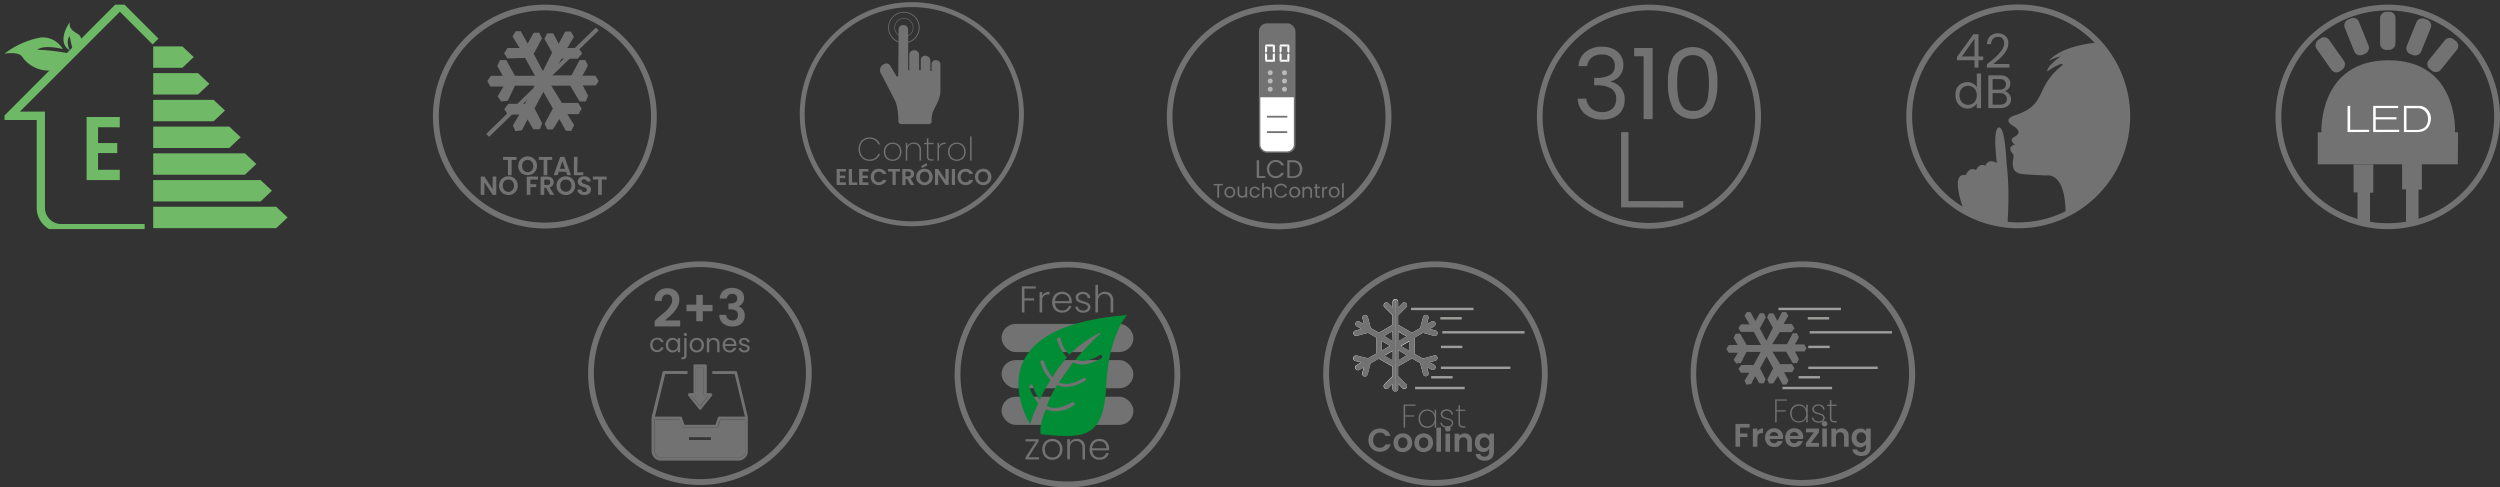 <svg xmlns="http://www.w3.org/2000/svg" xmlns:xlink="http://www.w3.org/1999/xlink" viewBox="0 0 381.98 74.47"><rect x="0" y="0" width="381.98" height="74.47" fill="#333333" stroke="none"/><defs><style>.cls-1{fill:none;}.cls-2{fill:#717271;}.cls-3{clip-path:url(#clip-path);}.cls-4{fill:#fff;}.cls-5{fill:#9d9d9c;}.cls-6{clip-path:url(#clip-path-2);}.cls-7{fill:#70b966;}.cls-8{fill:#6eb966;}.cls-9{opacity:0.51;}.cls-10{fill:#008d36;}</style><clipPath id="clip-path" transform="translate(0.69 0.33)"><rect class="cls-1" x="206.07" y="45.43" width="12.89" height="14.07"/></clipPath><clipPath id="clip-path-2" transform="translate(0.69 0.33)"><rect class="cls-1" y="0.38" width="43.25" height="34.29"/></clipPath></defs><g id="Capa_2" data-name="Capa 2"><g id="Capa_1-2" data-name="Capa 1"><path class="cls-2" d="M106.25,39.61a17.08,17.08,0,1,0,17.08,17.08A17.08,17.08,0,0,0,106.25,39.61Zm0,33.27a16.2,16.2,0,1,1,16.2-16.19A16.19,16.19,0,0,1,106.25,72.88Z" transform="translate(0.69 0.33)"/><path class="cls-2" d="M104.36,56.38v.43h-3.23c-.13,0-.18,0-.21.17q-.77,3.14-1.52,6.28s0,0,0,.06h3.79c.26,0,.28,0,.36.27l.3.87c0,.09.05.12.15.12h4.51c.09,0,.12,0,.15-.1.09-.3.2-.6.3-.89s.1-.27.36-.27h3.81c-.07-.28-.14-.56-.2-.83-.45-1.83-.89-3.65-1.33-5.48,0-.15-.09-.2-.25-.2h-3.2v-.43h3.45c.25,0,.3,0,.36.29.54,2.23,1.08,4.45,1.61,6.68a.78.78,0,0,1,0,.21c0,1.71,0,3.42,0,5.13a1.45,1.45,0,0,1-1.35,1.36h-11.8A1.44,1.44,0,0,1,99,69.2a1.86,1.86,0,0,1-.14-.66c0-1.65,0-3.29,0-4.94a3.85,3.85,0,0,1,.19-.93c.48-2,1-4,1.45-6,.06-.27.1-.31.38-.31h3.43Zm8.82,7.39h-3.74a.16.16,0,0,0-.12.11c-.12.31-.22.63-.32.94a.26.26,0,0,1-.27.2h-5a.26.26,0,0,1-.27-.2c-.09-.3-.21-.61-.3-.92,0-.11-.09-.14-.2-.14H99.33v4.83a.62.62,0,0,0,0,.19,1,1,0,0,0,1.08.84h11.65a1,1,0,0,0,1.1-1.11V63.77Z" transform="translate(0.69 0.33)"/><path class="cls-2" d="M107.31,59.75a5.71,5.71,0,0,1,.59,0,.27.27,0,0,1,.21.11.31.31,0,0,1,0,.25c-.54.69-1.09,1.37-1.64,2.05a.21.21,0,0,1-.37,0c-.55-.69-1.1-1.37-1.64-2.06a.3.3,0,0,1,0-.24.29.29,0,0,1,.22-.12,5.71,5.71,0,0,1,.59,0V55.67c0-.27,0-.33.32-.33H107c.24,0,.3.07.3.31v4.1Zm-1.06,2,1.24-1.55h-.28c-.28,0-.33,0-.33-.32V55.78h-1.24a.34.34,0,0,0,0,.1v4c0,.25-.06.3-.31.3H105Z" transform="translate(0.69 0.33)"/><path class="cls-2" d="M113.18,63.77v4.74a1,1,0,0,1-1.1,1.11H100.43a1,1,0,0,1-1.08-.84.62.62,0,0,1,0-.19V63.76H103c.11,0,.17,0,.2.14.09.31.21.62.3.92a.26.26,0,0,0,.27.2h5a.26.26,0,0,0,.27-.2c.1-.31.2-.63.32-.94a.16.16,0,0,1,.12-.11h3.74Zm-8.6,3.12h3.35v-.41h-3.35Z" transform="translate(0.69 0.33)"/><path class="cls-2" d="M106.25,61.72,105,60.17h.3c.25,0,.3-.05.31-.3v-4a.34.34,0,0,1,0-.1h1.24v4.07c0,.28.05.32.33.32h.28Z" transform="translate(0.69 0.33)"/><path class="cls-2" d="M99.75,48.3c.51-.42.91-.77,1.21-1a5.4,5.4,0,0,0,.75-.88,1.66,1.66,0,0,0,.3-.9.93.93,0,0,0-.19-.63.72.72,0,0,0-.58-.23.74.74,0,0,0-.61.26,1.14,1.14,0,0,0-.22.72H99.34a1.8,1.8,0,0,1,1.91-1.92,1.87,1.87,0,0,1,1.38.48,1.7,1.7,0,0,1,.48,1.26,2.25,2.25,0,0,1-.33,1.17,4.35,4.35,0,0,1-.76,1c-.28.28-.65.61-1.11,1h2.33v.91h-3.9v-.81Z" transform="translate(0.69 0.33)"/><path class="cls-2" d="M108.18,47.22h-1.49v1.53h-1V47.22h-1.49v-1h1.49V44.73h1v1.53h1.49Z" transform="translate(0.69 0.33)"/><path class="cls-2" d="M109.82,44.09a2.06,2.06,0,0,1,1.35-.43,2.13,2.13,0,0,1,1,.21,1.43,1.43,0,0,1,.62.54,1.47,1.47,0,0,1,.21.78,1.33,1.33,0,0,1-.26.83,1.25,1.25,0,0,1-.61.47v0a1.27,1.27,0,0,1,.71.5,1.57,1.57,0,0,1,.26.93,1.55,1.55,0,0,1-.22.84,1.37,1.37,0,0,1-.63.58,2.29,2.29,0,0,1-1,.21,2.26,2.26,0,0,1-1.45-.45,1.68,1.68,0,0,1-.59-1.32h1.07a.85.85,0,0,0,.27.62,1,1,0,0,0,.68.23.75.75,0,0,0,.83-.8.76.76,0,0,0-.3-.68,1.62,1.62,0,0,0-.93-.21h-.22v-.9h.22c.75,0,1.12-.25,1.12-.75a.67.67,0,0,0-.2-.53.82.82,0,0,0-.58-.19.81.81,0,0,0-.57.2.86.86,0,0,0-.23.51h-1.08A1.62,1.62,0,0,1,109.82,44.09Z" transform="translate(0.69 0.33)"/><path class="cls-2" d="M98.78,51.82a1,1,0,0,1,.38-.39,1.18,1.18,0,0,1,1.2,0,1,1,0,0,1,.34.54h-.39a.53.53,0,0,0-.21-.31.65.65,0,0,0-.4-.12.62.62,0,0,0-.49.21.86.86,0,0,0-.19.6.85.85,0,0,0,.19.6.6.6,0,0,0,.49.22.72.72,0,0,0,.4-.11.6.6,0,0,0,.21-.32h.39a.93.93,0,0,1-.35.53,1.14,1.14,0,0,1-1.19.06,1,1,0,0,1-.38-.39,1.22,1.22,0,0,1-.13-.59A1.18,1.18,0,0,1,98.78,51.82Z" transform="translate(0.69 0.33)"/><path class="cls-2" d="M101.18,51.82a.91.91,0,0,1,.36-.39,1,1,0,0,1,.53-.14,1,1,0,0,1,.49.12.84.84,0,0,1,.31.31v-.39h.36v2.16h-.36v-.41a.89.89,0,0,1-.32.32,1,1,0,0,1-.49.12,1,1,0,0,1-.52-.14,1,1,0,0,1-.36-.4,1.21,1.21,0,0,1-.14-.58A1.18,1.18,0,0,1,101.18,51.82Zm1.59.16a.64.64,0,0,0-.26-.28.71.71,0,0,0-.37-.1.66.66,0,0,0-.37.1.62.62,0,0,0-.26.27.83.83,0,0,0-.1.43.85.85,0,0,0,.1.43.7.7,0,0,0,.26.28.76.76,0,0,0,.37.1.82.82,0,0,0,.37-.1.7.7,0,0,0,.26-.28.85.85,0,0,0,.1-.43A.82.82,0,0,0,102.77,52Z" transform="translate(0.69 0.33)"/><path class="cls-2" d="M104.21,54a.55.55,0,0,1-.15.43.57.57,0,0,1-.42.13h-.21v-.3h.15a.29.29,0,0,0,.21-.06.28.28,0,0,0,.06-.2V51.33h.36Zm-.35-3.05a.24.24,0,0,1,0-.34.22.22,0,0,1,.17-.07.24.24,0,1,1,0,.48A.22.22,0,0,1,103.86,50.9Z" transform="translate(0.69 0.33)"/><path class="cls-2" d="M105.21,53.38a1,1,0,0,1-.39-.39,1.25,1.25,0,0,1-.14-.59,1.11,1.11,0,0,1,.15-.58.92.92,0,0,1,.39-.39,1.17,1.17,0,0,1,1.11,0,1,1,0,0,1,.39.38,1.24,1.24,0,0,1,0,1.18,1,1,0,0,1-.4.39,1.19,1.19,0,0,1-.56.14A1.12,1.12,0,0,1,105.21,53.38Zm.91-.26a.83.83,0,0,0,.28-.28,1,1,0,0,0,.1-.44.87.87,0,0,0-.1-.44.7.7,0,0,0-.27-.27.77.77,0,0,0-.72,0,.62.62,0,0,0-.26.27.87.87,0,0,0-.1.44.88.88,0,0,0,.1.45.66.66,0,0,0,.25.27.77.77,0,0,0,.72,0Z" transform="translate(0.69 0.33)"/><path class="cls-2" d="M109,51.52a.93.93,0,0,1,.24.69v1.28h-.35V52.26a.67.67,0,0,0-.16-.49.57.57,0,0,0-.44-.17.58.58,0,0,0-.45.18.67.67,0,0,0-.17.51v1.2h-.36V51.33h.36v.3a.71.71,0,0,1,.29-.25.9.9,0,0,1,.4-.09A.91.91,0,0,1,109,51.52Z" transform="translate(0.69 0.33)"/><path class="cls-2" d="M111.82,52.54h-1.73a.75.75,0,0,0,.22.5.72.72,0,0,0,.49.18.66.66,0,0,0,.38-.11.53.53,0,0,0,.22-.29h.39a.91.91,0,0,1-.35.51,1,1,0,0,1-.64.19,1.1,1.1,0,0,1-.55-.14.89.89,0,0,1-.38-.39,1.15,1.15,0,0,1-.14-.59,1.25,1.25,0,0,1,.13-.59,1,1,0,0,1,.38-.38,1.13,1.13,0,0,1,.56-.14,1.08,1.08,0,0,1,.54.13.91.91,0,0,1,.36.37,1.07,1.07,0,0,1,.13.53A1.7,1.7,0,0,1,111.82,52.54Zm-.45-.64a.56.56,0,0,0-.25-.23.74.74,0,0,0-.34-.08.63.63,0,0,0-.46.18.68.68,0,0,0-.22.48h1.36A.63.63,0,0,0,111.37,51.9Z" transform="translate(0.69 0.33)"/><path class="cls-2" d="M112.62,53.44a.83.83,0,0,1-.31-.24.7.7,0,0,1-.12-.35h.37a.37.37,0,0,0,.15.27.64.64,0,0,0,.36.1.53.53,0,0,0,.32-.09.28.28,0,0,0,.12-.23.21.21,0,0,0-.13-.21,1.65,1.65,0,0,0-.39-.14,2,2,0,0,1-.39-.13.61.61,0,0,1-.26-.19.53.53,0,0,1-.11-.34.47.47,0,0,1,.1-.3.63.63,0,0,1,.28-.22,1.07,1.07,0,0,1,.41-.08.87.87,0,0,1,.58.18.65.65,0,0,1,.24.5h-.36a.35.35,0,0,0-.14-.27.49.49,0,0,0-.33-.11.5.5,0,0,0-.31.09.25.25,0,0,0-.11.21.24.24,0,0,0,.07.18.56.56,0,0,0,.17.11l.29.09a1.85,1.85,0,0,1,.38.13.64.64,0,0,1,.25.18.48.48,0,0,1,.11.32.53.53,0,0,1-.1.32.69.69,0,0,1-.28.22,1.07,1.07,0,0,1-.41.08A1.29,1.29,0,0,1,112.62,53.44Z" transform="translate(0.69 0.33)"/><g class="cls-3"><path class="cls-4" d="M218.41,54l-1.69.46-1.25-.72V51.24l1.25-.72,1.69.46a.42.42,0,1,0,.22-.81l-.88-.24.69-.4a.44.44,0,0,0,.16-.58.42.42,0,0,0-.58-.15l-.69.4.23-.88a.42.42,0,0,0-.29-.52.43.43,0,0,0-.52.3l-.45,1.7-1.25.71-2.12-1.22V47.85l1.24-1.24a.42.42,0,1,0-.6-.6l-.64.65v-.8a.43.43,0,1,0-.85,0v.8l-.64-.65a.42.42,0,1,0-.6.6l1.24,1.24v1.44L210,50.51l-1.25-.71-.45-1.7a.43.43,0,0,0-.52-.3.42.42,0,0,0-.29.52l.23.88-.69-.4a.42.42,0,1,0-.42.73l.69.4-.88.24a.42.42,0,1,0,.22.81l1.69-.46,1.25.72V53.7l-1.25.72L206.6,54a.43.43,0,0,0-.52.3.43.43,0,0,0,.3.52l.88.23-.69.4a.42.42,0,1,0,.42.73l.69-.4-.23.88a.42.42,0,0,0,.29.52.43.43,0,0,0,.52-.3l.45-1.69,1.25-.72,2.12,1.22v1.44l-1.24,1.24a.42.42,0,1,0,.6.6l.64-.65v.81a.43.43,0,0,0,.85,0v-.81l.64.65a.42.42,0,1,0,.6-.6l-1.24-1.24V55.65l2.12-1.22,1.25.72.45,1.69a.43.43,0,0,0,.52.3.42.42,0,0,0,.29-.52l-.23-.88.69.4a.42.42,0,0,0,.58-.15.44.44,0,0,0-.16-.58l-.69-.4.88-.23a.43.43,0,0,0,.3-.52.43.43,0,0,0-.52-.3Zm-8-2.23,1.28.74-1.28.74Zm1.7,3-1.28-.74,1.28-.74Zm0-2.94L210.8,51l1.28-.74Zm.85-1.48,1.28.74-1.28.74Zm0,4.42V53.2l1.28.74Zm1.7-1.47-1.28-.74,1.28-.74Z" transform="translate(0.69 0.33)"/></g><path class="cls-2" d="M218.41,54l-1.69.46-1.25-.72V51.24l1.25-.72,1.69.46a.42.42,0,1,0,.22-.81l-.88-.24.69-.4a.44.44,0,0,0,.16-.58.42.42,0,0,0-.58-.15l-.69.4.23-.88a.42.42,0,0,0-.29-.52.43.43,0,0,0-.52.3l-.45,1.7-1.25.71-2.12-1.22V47.85l1.24-1.24a.42.42,0,1,0-.6-.6l-.64.65v-.8a.43.43,0,0,0-.43-.43V59.51a.42.42,0,0,0,.43-.42v-.81l.64.65a.42.42,0,1,0,.6-.6l-1.24-1.24V55.65l2.12-1.22,1.25.72.45,1.69a.43.43,0,0,0,.52.3.42.42,0,0,0,.29-.52l-.23-.88.69.4a.42.42,0,0,0,.58-.15.44.44,0,0,0-.16-.58l-.69-.4.88-.23a.43.43,0,0,0,.3-.52.43.43,0,0,0-.52-.3Zm-5.48-3.7,1.28.74-1.28.74Zm0,4.42V53.2l1.28.74Zm1.7-1.47-1.28-.74,1.28-.74Z" transform="translate(0.69 0.33)"/><path class="cls-2" d="M206.64,54a.42.42,0,0,0-.51.3.43.43,0,0,0,.29.52l.88.23-.69.4a.44.44,0,0,0-.16.58.42.42,0,0,0,.58.15l.7-.4-.24.88a.42.42,0,1,0,.81.22l.46-1.69,1.24-.72,2.13,1.22v1.44l-1.24,1.24a.42.42,0,0,0,0,.6.42.42,0,0,0,.59,0l.65-.65v.81a.42.42,0,0,0,.42.42V45.43a.42.42,0,0,0-.42.43v.8l-.65-.65a.42.42,0,0,0-.59,0,.42.42,0,0,0,0,.6l1.24,1.24v1.44L210,50.51l-1.24-.71-.46-1.7a.42.42,0,1,0-.81.22l.24.88-.7-.4a.42.42,0,0,0-.58.15.44.44,0,0,0,.16.58l.69.4-.88.24a.42.42,0,0,0,.22.81l1.69-.46,1.25.72V53.7l-1.25.72L206.64,54Zm5.49-2.22L210.84,51l1.29-.74Zm-1.29,2.2,1.29-.74v1.48Zm-.42-2.21,1.29.74-1.29.74Z" transform="translate(0.69 0.33)"/><rect class="cls-1" x="206.76" y="45.77" width="12.89" height="14.07"/><rect class="cls-5" x="215.6" y="47.02" width="9.54" height="0.37"/><rect class="cls-5" x="220.37" y="50.59" width="12.57" height="0.37"/><rect class="cls-5" x="220.16" y="56.01" width="10.61" height="0.37"/><rect class="cls-5" x="216.21" y="59.1" width="7.58" height="0.37"/><rect class="cls-5" x="220.07" y="48.45" width="3.27" height="0.37"/><rect class="cls-5" x="220.16" y="52.82" width="3.27" height="0.37"/><rect class="cls-5" x="218.67" y="57.46" width="3.27" height="0.37"/><path class="cls-2" d="M208.62,66a1.68,1.68,0,0,1,.64-.63,1.72,1.72,0,0,1,.9-.23,1.81,1.81,0,0,1,1,.3,1.56,1.56,0,0,1,.61.83H211a.9.9,0,0,0-.34-.38,1,1,0,0,0-.5-.12,1,1,0,0,0-.92.54,1.48,1.48,0,0,0-.13.61,1.44,1.44,0,0,0,.13.61,1.05,1.05,0,0,0,.37.41,1.1,1.1,0,0,0,.55.14.93.93,0,0,0,.5-.13.85.85,0,0,0,.34-.38h.8a1.54,1.54,0,0,1-.61.84,2,2,0,0,1-1.93.07,1.78,1.78,0,0,1-.64-.64,1.85,1.85,0,0,1-.23-.92A1.87,1.87,0,0,1,208.62,66Z" transform="translate(0.69 0.33)"/><path class="cls-2" d="M212.91,68.57a1.27,1.27,0,0,1-.5-.5,1.65,1.65,0,0,1,0-1.5,1.25,1.25,0,0,1,.52-.5,1.43,1.43,0,0,1,.72-.18,1.49,1.49,0,0,1,.73.18,1.29,1.29,0,0,1,.51.5,1.55,1.55,0,0,1,.19.75,1.45,1.45,0,0,1-.2.75,1.25,1.25,0,0,1-.52.5,1.55,1.55,0,0,1-1.45,0Zm1.08-.52a.81.81,0,0,0,.27-.28,1,1,0,0,0,.1-.45.82.82,0,0,0-.21-.61.69.69,0,0,0-.51-.21.66.66,0,0,0-.5.21.82.82,0,0,0-.2.61.89.89,0,0,0,.19.61.67.67,0,0,0,.5.21A.74.74,0,0,0,214,68.05Z" transform="translate(0.69 0.33)"/><path class="cls-2" d="M216.1,68.57a1.27,1.27,0,0,1-.5-.5,1.65,1.65,0,0,1,0-1.5,1.25,1.25,0,0,1,.52-.5,1.45,1.45,0,0,1,.72-.18,1.49,1.49,0,0,1,.73.18,1.29,1.29,0,0,1,.51.5,1.55,1.55,0,0,1,.19.75,1.45,1.45,0,0,1-.2.75,1.25,1.25,0,0,1-.52.5,1.55,1.55,0,0,1-1.45,0Zm1.08-.52a.81.81,0,0,0,.27-.28,1,1,0,0,0,.1-.45.82.82,0,0,0-.21-.61.69.69,0,0,0-.51-.21.66.66,0,0,0-.5.21.82.82,0,0,0-.2.61.89.89,0,0,0,.19.61.67.67,0,0,0,.5.21A.74.74,0,0,0,217.18,68.05Z" transform="translate(0.69 0.33)"/><path class="cls-2" d="M219.48,65v3.7h-.7V65Z" transform="translate(0.69 0.33)"/><path class="cls-2" d="M220.22,65.49a.41.41,0,0,1-.12-.3.4.4,0,0,1,.12-.29.41.41,0,0,1,.31-.12.41.41,0,0,1,.3.12.37.37,0,0,1,.13.29.38.38,0,0,1-.13.3.44.44,0,0,1-.3.11A.45.45,0,0,1,220.22,65.49Zm.65.44V68.7h-.7V65.93Z" transform="translate(0.69 0.33)"/><path class="cls-2" d="M223.9,66.21a1.19,1.19,0,0,1,.3.87V68.7h-.7V67.17a.68.68,0,0,0-.16-.5.58.58,0,0,0-.45-.18.59.59,0,0,0-.46.18.69.69,0,0,0-.17.5V68.7h-.7V65.93h.7v.35a.9.9,0,0,1,.36-.28,1.06,1.06,0,0,1,.48-.11A1.08,1.08,0,0,1,223.9,66.21Z" transform="translate(0.69 0.33)"/><path class="cls-2" d="M226.5,66a1,1,0,0,1,.37.32v-.4h.7v2.79a1.52,1.52,0,0,1-.15.69,1.2,1.2,0,0,1-.47.48,1.44,1.44,0,0,1-.75.18,1.59,1.59,0,0,1-1-.28,1,1,0,0,1-.42-.75h.69a.56.56,0,0,0,.24.31.87.87,0,0,0,.44.11.7.7,0,0,0,.5-.18.79.79,0,0,0,.19-.56v-.43a1.19,1.19,0,0,1-.37.33,1.09,1.09,0,0,1-.55.13,1.21,1.21,0,0,1-.64-.18,1.34,1.34,0,0,1-.46-.51,1.84,1.84,0,0,1,0-1.5,1.39,1.39,0,0,1,.46-.5,1.28,1.28,0,0,1,.64-.17A1.2,1.2,0,0,1,226.5,66Zm.27.87a.81.81,0,0,0-.27-.28.82.82,0,0,0-.37-.1.75.75,0,0,0-.36.1.67.67,0,0,0-.27.28.94.94,0,0,0-.1.43,1.05,1.05,0,0,0,.1.44.73.73,0,0,0,.27.28.7.7,0,0,0,.36.1.69.69,0,0,0,.64-.37,1,1,0,0,0,.1-.44A1,1,0,0,0,226.77,66.88Z" transform="translate(0.69 0.33)"/><path class="cls-2" d="M215.6,61.48v.19H214v1.46h1.38v.19H214V65h-.23V61.48Z" transform="translate(0.69 0.33)"/><path class="cls-2" d="M216.23,62.89a1.12,1.12,0,0,1,.46-.48,1.27,1.27,0,0,1,.68-.17,1.26,1.26,0,0,1,.73.21,1.09,1.09,0,0,1,.42.53v-.71h.22V65h-.22v-.72a1.11,1.11,0,0,1-.42.54,1.21,1.21,0,0,1-.73.22,1.28,1.28,0,0,1-.68-.18,1.09,1.09,0,0,1-.46-.49,1.43,1.43,0,0,1-.17-.73A1.47,1.47,0,0,1,216.23,62.89Zm2.14.11a1.08,1.08,0,0,0-.4-.42,1.1,1.1,0,0,0-.57-.15,1.18,1.18,0,0,0-.58.14,1,1,0,0,0-.39.42,1.29,1.29,0,0,0-.14.64,1.31,1.31,0,0,0,.14.64,1,1,0,0,0,.39.41,1.18,1.18,0,0,0,1.15,0,1,1,0,0,0,.4-.42,1.4,1.4,0,0,0,0-1.26Z" transform="translate(0.69 0.33)"/><path class="cls-2" d="M219.72,64.83a.79.79,0,0,1-.32-.57h.23a.61.61,0,0,0,.24.42,1.07,1.07,0,0,0,.6.15.71.71,0,0,0,.49-.16.48.48,0,0,0,.18-.38A.36.36,0,0,0,221,64a.58.58,0,0,0-.24-.15,2.66,2.66,0,0,0-.39-.12l-.49-.16a.79.79,0,0,1-.31-.23.64.64,0,0,1-.13-.42.63.63,0,0,1,.11-.35.82.82,0,0,1,.32-.26,1.16,1.16,0,0,1,.47-.09,1.09,1.09,0,0,1,.69.21.81.81,0,0,1,.28.59h-.23a.6.6,0,0,0-.21-.44.89.89,0,0,0-1,0,.47.47,0,0,0-.19.36.45.45,0,0,0,.11.31.64.64,0,0,0,.27.18l.41.13a3.56,3.56,0,0,1,.46.15.78.78,0,0,1,.29.21.53.53,0,0,1,.12.37.73.73,0,0,1-.11.38.82.82,0,0,1-.32.26,1.15,1.15,0,0,1-.46.1A1.33,1.33,0,0,1,219.72,64.83Z" transform="translate(0.69 0.33)"/><path class="cls-2" d="M222.38,62.47v1.79a.59.59,0,0,0,.11.41.54.54,0,0,0,.39.12h.31V65h-.34a.71.71,0,0,1-.52-.17.74.74,0,0,1-.17-.56V62.47h-.41v-.2h.41v-.69h.22v.69h.81v.2Z" transform="translate(0.69 0.33)"/><path class="cls-2" d="M218.64,39.61a17.15,17.15,0,1,0,17.15,17.15A17.15,17.15,0,0,0,218.64,39.61Zm0,33.41A16.26,16.26,0,1,1,234.9,56.76,16.26,16.26,0,0,1,218.64,73Z" transform="translate(0.69 0.33)"/><rect class="cls-5" x="271.74" y="47.02" width="9.54" height="0.37"/><rect class="cls-5" x="276.51" y="50.59" width="12.57" height="0.37"/><rect class="cls-5" x="276.29" y="56.01" width="10.61" height="0.37"/><rect class="cls-5" x="272.35" y="59.1" width="7.58" height="0.37"/><rect class="cls-5" x="276.21" y="48.45" width="3.27" height="0.37"/><rect class="cls-5" x="276.29" y="52.82" width="3.27" height="0.37"/><rect class="cls-5" x="274.81" y="57.46" width="3.27" height="0.37"/><path class="cls-2" d="M266.64,64.44V65h-1.46v.9h1.12v.55h-1.12v1.48h-.7V64.44Z" transform="translate(0.69 0.33)"/><path class="cls-2" d="M268.19,65.24a1,1,0,0,1,.49-.12v.73h-.18a.73.73,0,0,0-.5.16.71.71,0,0,0-.17.54v1.38h-.7V65.16h.7v.43A1,1,0,0,1,268.19,65.24Z" transform="translate(0.69 0.33)"/><path class="cls-2" d="M271.71,66.75h-2a.71.71,0,0,0,.21.47.64.64,0,0,0,.46.17.57.57,0,0,0,.55-.33h.76a1.27,1.27,0,0,1-.46.66,1.37,1.37,0,0,1-.84.25,1.41,1.41,0,0,1-.71-.17,1.29,1.29,0,0,1-.5-.51,1.49,1.49,0,0,1-.18-.75,1.54,1.54,0,0,1,.18-.75,1.24,1.24,0,0,1,.49-.5,1.43,1.43,0,0,1,.72-.18,1.49,1.49,0,0,1,.71.17,1.28,1.28,0,0,1,.49.49,1.46,1.46,0,0,1,.17.71A2.13,2.13,0,0,1,271.71,66.75Zm-.71-.47a.53.53,0,0,0-.19-.43.69.69,0,0,0-.47-.16.6.6,0,0,0-.43.16.69.69,0,0,0-.22.43Z" transform="translate(0.69 0.33)"/><path class="cls-2" d="M274.79,66.75h-2a.71.71,0,0,0,.21.47.6.6,0,0,0,.45.17.58.58,0,0,0,.56-.33h.75a1.27,1.27,0,0,1-.46.66,1.32,1.32,0,0,1-.83.25,1.42,1.42,0,0,1-.72-.17,1.27,1.27,0,0,1-.49-.51,1.49,1.49,0,0,1-.18-.75,1.66,1.66,0,0,1,.17-.75,1.24,1.24,0,0,1,.49-.5,1.46,1.46,0,0,1,.73-.18,1.52,1.52,0,0,1,.71.17,1.19,1.19,0,0,1,.48.49,1.36,1.36,0,0,1,.17.71A1.14,1.14,0,0,1,274.79,66.75Zm-.7-.47a.54.54,0,0,0-.2-.43.66.66,0,0,0-.46-.16.63.63,0,0,0-.44.16.69.69,0,0,0-.22.43Z" transform="translate(0.69 0.33)"/><path class="cls-2" d="M276,67.35h1.24v.58h-2v-.57l1.21-1.63h-1.21v-.57h2v.56Z" transform="translate(0.69 0.33)"/><path class="cls-2" d="M277.79,64.71a.39.39,0,0,1-.13-.29.38.38,0,0,1,.13-.29.41.41,0,0,1,.3-.12.41.41,0,0,1,.31.12.37.37,0,0,1,.12.29.38.38,0,0,1-.12.29.41.41,0,0,1-.31.12A.41.41,0,0,1,277.79,64.71Zm.65.45v2.77h-.7V65.16Z" transform="translate(0.69 0.33)"/><path class="cls-2" d="M281.46,65.43a1.17,1.17,0,0,1,.31.87v1.63h-.7V66.4a.73.73,0,0,0-.17-.51.65.65,0,0,0-.9,0,.69.69,0,0,0-.17.51v1.53h-.7V65.16h.7v.34a.92.92,0,0,1,.36-.28,1,1,0,0,1,.47-.1A1.05,1.05,0,0,1,281.46,65.43Z" transform="translate(0.69 0.33)"/><path class="cls-2" d="M284.06,65.24a1,1,0,0,1,.37.31v-.39h.71V68a1.43,1.43,0,0,1-.16.69,1.12,1.12,0,0,1-.46.48,1.6,1.6,0,0,1-.75.17,1.64,1.64,0,0,1-1-.27,1.08,1.08,0,0,1-.43-.75h.7a.51.51,0,0,0,.24.3.78.78,0,0,0,.44.11.67.67,0,0,0,.49-.18.71.71,0,0,0,.19-.55v-.43a1,1,0,0,1-.37.32,1.08,1.08,0,0,1-.54.13,1.19,1.19,0,0,1-.64-.18,1.31,1.31,0,0,1-.46-.5,1.67,1.67,0,0,1-.17-.76,1.61,1.61,0,0,1,.17-.74,1.24,1.24,0,0,1,.46-.5,1.17,1.17,0,0,1,.64-.18A1,1,0,0,1,284.06,65.24Zm.27.87a.57.57,0,0,0-.27-.28.65.65,0,0,0-.36-.1.74.74,0,0,0-.36.09.81.81,0,0,0-.27.28.85.85,0,0,0-.1.43.87.87,0,0,0,.1.44.76.76,0,0,0,.27.29.7.7,0,0,0,.72,0,.61.61,0,0,0,.27-.28.87.87,0,0,0,.1-.44A.83.83,0,0,0,284.33,66.11Z" transform="translate(0.69 0.33)"/><path class="cls-2" d="M272.35,60.7v.19h-1.59v1.47h1.39v.19h-1.39v1.66h-.22V60.7Z" transform="translate(0.69 0.33)"/><path class="cls-2" d="M273,62.12a1.23,1.23,0,0,1,.47-.49,1.33,1.33,0,0,1,.67-.17,1.23,1.23,0,0,1,.73.21,1.11,1.11,0,0,1,.42.54V61.5h.23v2.71h-.23V63.5a1.11,1.11,0,0,1-.42.54,1.39,1.39,0,0,1-1.4,0,1.17,1.17,0,0,1-.47-.49,1.58,1.58,0,0,1-.17-.74A1.54,1.54,0,0,1,273,62.12Zm2.15.11a1,1,0,0,0-.41-.42,1.1,1.1,0,0,0-.57-.15,1.21,1.21,0,0,0-.58.14,1.1,1.1,0,0,0-.39.41,1.44,1.44,0,0,0-.14.64,1.41,1.41,0,0,0,.14.64,1.08,1.08,0,0,0,.4.42,1.17,1.17,0,0,0,.57.14,1.27,1.27,0,0,0,.58-.14,1.08,1.08,0,0,0,.4-.42,1.47,1.47,0,0,0,.14-.64A1.38,1.38,0,0,0,275.12,62.23Z" transform="translate(0.69 0.33)"/><path class="cls-2" d="M276.47,64.05a.73.73,0,0,1-.32-.57h.23a.54.54,0,0,0,.24.42,1,1,0,0,0,.59.16.73.73,0,0,0,.5-.16.5.5,0,0,0,.18-.39.35.35,0,0,0-.1-.26.67.67,0,0,0-.24-.16l-.4-.12a3.49,3.49,0,0,1-.48-.15.85.85,0,0,1-.32-.24.65.65,0,0,1-.13-.41.55.55,0,0,1,.12-.35.7.7,0,0,1,.32-.26,1,1,0,0,1,.46-.1,1,1,0,0,1,.69.22.73.73,0,0,1,.28.58h-.22a.62.62,0,0,0-.21-.44.81.81,0,0,0-.54-.17.73.73,0,0,0-.48.15.44.44,0,0,0-.19.37.42.42,0,0,0,.11.31.86.86,0,0,0,.26.18l.42.13a3.56,3.56,0,0,1,.46.15.66.66,0,0,1,.29.21.52.52,0,0,1,.12.36.64.64,0,0,1-.12.38.72.72,0,0,1-.32.27,1.11,1.11,0,0,1-.46.09A1.22,1.22,0,0,1,276.47,64.05Z" transform="translate(0.69 0.33)"/><path class="cls-2" d="M279.13,61.69v1.8a.55.55,0,0,0,.11.41.51.51,0,0,0,.39.11h.3v.2h-.34a.68.68,0,0,1-.52-.17.75.75,0,0,1-.17-.55v-1.8h-.41V61.5h.41v-.69h.23v.69h.8v.19Z" transform="translate(0.69 0.33)"/><path class="cls-2" d="M274.78,39.61a17.15,17.15,0,1,0,17.15,17.15A17.15,17.15,0,0,0,274.78,39.61Zm0,33.41A16.26,16.26,0,1,1,291,56.76,16.26,16.26,0,0,1,274.78,73Z" transform="translate(0.69 0.33)"/><path class="cls-2" d="M269.2,51.75l-1-1.89.91-1.72-.3-.62h-.61l-.68,1.2-.76-1.37h-.56l-.34.58.77,1.3H265.3l-.37.58.35.57,2,0,1.09,2h-2.18l-1-1.73h-.68l-.32.64.62,1.09h-1.33l-.4.58.35.61h1.41l-.65,1.08.41.56.71-.08.84-1.69h2.17l-1.07,2H265.4s-.52.57-.47.59a5.09,5.09,0,0,1,.37.59h1.3l-.74,1.21.28.62.72-.1.63-1.2.63,1.09h.69l.26-.64-.84-1.67,1-1.81,1,1.83-.89,1.69.27.62.62,0,.73-1.14.71,1.3h.59l.31-.64-.67-1.24h1.25a3.5,3.5,0,0,1,.33-.59l-.38-.64H271.3l-1.17-1.91h2.09l1,1.74.68,0,.26-.62-.59-1.15h1.45l.31-.49-.36-.59h-1.44a7.19,7.19,0,0,0,.63-1.14l-.3-.57h-.62l-.89,1.68h-2.26l1.15-1.84h1.78l.48-.58-.41-.68h-1.25l.7-1.23-.32-.58h-.63l-.71,1.35-.59-1.15-.68,0-.3.61.88,1.58Z" transform="translate(0.69 0.33)"/><path class="cls-2" d="M251.25.38A17.12,17.12,0,1,0,268.38,17.5,17.11,17.11,0,0,0,251.25.38Zm0,33.35A16.24,16.24,0,1,1,267.49,17.5,16.23,16.23,0,0,1,251.25,33.73Z" transform="translate(0.69 0.33)"/><path class="cls-2" d="M247,31.35V19.86h1.13V30.39h8.37v1Z" transform="translate(0.69 0.33)"/><path class="cls-2" d="M241.59,7.59a3.82,3.82,0,0,1,2.49-.78,3.91,3.91,0,0,1,1.77.37,2.6,2.6,0,0,1,1.5,2.42,2.5,2.5,0,0,1-.53,1.61,2.38,2.38,0,0,1-1.39.87v.07a2.79,2.79,0,0,1,1.55.95,2.83,2.83,0,0,1,.57,1.84,3.07,3.07,0,0,1-.39,1.54A2.71,2.71,0,0,1,246,17.55a4.18,4.18,0,0,1-1.88.39,4,4,0,0,1-2.61-.83,3.23,3.23,0,0,1-1.14-2.36h1.32a2.27,2.27,0,0,0,.74,1.47,2.41,2.41,0,0,0,1.68.57,2.2,2.2,0,0,0,1.6-.55,2,2,0,0,0,.54-1.42,1.8,1.8,0,0,0-.75-1.62,4.14,4.14,0,0,0-2.26-.49h-.35V11.57h.36a4.12,4.12,0,0,0,2.09-.46,1.5,1.5,0,0,0,.7-1.37,1.68,1.68,0,0,0-.51-1.28A2.11,2.11,0,0,0,244,8a2.25,2.25,0,0,0-1.5.48,2,2,0,0,0-.68,1.29h-1.33A2.93,2.93,0,0,1,241.59,7.59Z" transform="translate(0.69 0.33)"/><path class="cls-2" d="M249,8.27V7h2.82V17.87h-1.38V8.27Z" transform="translate(0.69 0.33)"/><path class="cls-2" d="M255,8.3a3.71,3.71,0,0,1,5.87,0,8.09,8.09,0,0,1,.84,4,8.22,8.22,0,0,1-.84,4.08,3.68,3.68,0,0,1-5.87,0,8.22,8.22,0,0,1-.84-4.08A8.09,8.09,0,0,1,255,8.3Zm5.19,1.82a2.79,2.79,0,0,0-.71-1.46A2,2,0,0,0,258,8.1a2.06,2.06,0,0,0-1.55.56,2.78,2.78,0,0,0-.7,1.46,11.52,11.52,0,0,0-.18,2.21,12,12,0,0,0,.18,2.27,2.82,2.82,0,0,0,.7,1.47,2.05,2.05,0,0,0,1.55.55,2,2,0,0,0,1.54-.55,2.82,2.82,0,0,0,.71-1.47,13.06,13.06,0,0,0,.17-2.27A12.49,12.49,0,0,0,260.22,10.12Z" transform="translate(0.69 0.33)"/><path class="cls-2" d="M364.14.38a17.15,17.15,0,1,0,17.15,17.14A17.14,17.14,0,0,0,364.14.38Zm0,33.4A16.26,16.26,0,1,1,380.4,17.52,16.26,16.26,0,0,1,364.14,33.78Z" transform="translate(0.69 0.33)"/><path class="cls-2" d="M374.84,24.78h-21.4v-4.9H354s-.51-11,10.25-11,10.17,11,10.17,11h.47Z" transform="translate(0.69 0.33)"/><polygon class="cls-2" points="360.21 34.24 360.21 29.4 359.61 29.4 359.61 25.12 362.62 25.12 362.62 29.44 362.12 29.44 362.12 34.24 360.21 34.24"/><polygon class="cls-2" points="367.62 34.09 367.62 28.93 367.02 28.93 367.02 24.36 370.04 24.36 370.04 28.97 369.53 28.97 369.53 34.09 367.62 34.09"/><rect class="cls-2" x="361.23" y="3.2" width="5.82" height="2.35" rx="0.93" transform="translate(360.46 368.85) rotate(-90)"/><rect class="cls-2" x="365.97" y="4.13" width="5.82" height="2.35" rx="0.93" transform="translate(225.87 345.42) rotate(-67.9)"/><rect class="cls-2" x="356.47" y="4.09" width="5.82" height="2.35" rx="0.93" transform="translate(489.76 340.8) rotate(-111.99)"/><path class="cls-4" d="M358,19.85v-4h.4v3.65h2.9v.33Z" transform="translate(0.69 0.33)"/><path class="cls-4" d="M361.91,19.85v-4h3.82v.33H362.3v1.4h3.17v.33H362.3v1.59h3.59v.33Z" transform="translate(0.69 0.33)"/><path class="cls-4" d="M370.61,18.49a1.75,1.75,0,0,1-.94,1.16,2.81,2.81,0,0,1-1.25.2h-1.81v-4H369a1.75,1.75,0,0,1,1.05.4,2,2,0,0,1,.68,1.59A2.62,2.62,0,0,1,370.61,18.49Zm-1.28-2.18a1.75,1.75,0,0,0-.72-.11H367v3.32h1.27a2.16,2.16,0,0,0,1.56-.41,1.59,1.59,0,0,0,.45-1.22A1.58,1.58,0,0,0,369.33,16.31Z" transform="translate(0.69 0.33)"/><rect class="cls-2" x="352.43" y="6.88" width="5.82" height="2.35" rx="0.93" transform="translate(554.29 303.38) rotate(-125.2)"/><rect class="cls-2" x="369.63" y="6.88" width="5.82" height="2.35" rx="0.93" transform="translate(133.18 293.4) rotate(-51.13)"/><g class="cls-6"><path class="cls-7" d="M14.29,19.12v2.41h2.94v1.53H14.29v2.55h3.32v1.57H12.54V17.55h5.07v1.57Z" transform="translate(0.69 0.33)"/></g><polygon class="cls-7" points="27.86 10.36 23.41 10.36 23.41 7.09 27.86 7.09 29.6 8.72 27.86 10.36"/><polygon class="cls-7" points="30.25 14.44 23.41 14.44 23.41 11.17 30.25 11.17 31.99 12.81 30.25 14.44"/><polygon class="cls-7" points="32.64 18.53 23.41 18.53 23.41 15.26 32.64 15.26 34.38 16.89 32.64 18.53"/><polygon class="cls-7" points="35.03 22.61 23.41 22.61 23.41 19.34 35.03 19.34 36.77 20.97 35.03 22.61"/><polygon class="cls-7" points="37.42 26.7 23.41 26.7 23.41 23.43 37.42 23.43 39.16 25.06 37.42 26.7"/><polygon class="cls-7" points="39.81 30.78 23.41 30.78 23.41 27.51 39.81 27.51 41.55 29.14 39.81 30.78"/><polygon class="cls-7" points="23.41 31.59 23.41 34.86 42.2 34.86 43.94 33.23 42.2 31.59 23.41 31.59"/><g class="cls-6"><path class="cls-7" d="M20.91,34.66H8.65a3.23,3.23,0,0,1-3.23-3.23V17.48H.52L17.62.38l5.19,5.19-.18.18-5-5L1.14,17.22H5.68V31.43a3,3,0,0,0,3,3H20.91Z" transform="translate(0.69 0.33)"/><path class="cls-8" d="M21.41,35.16H8.65a3.73,3.73,0,0,1-3.73-3.73V18H-.69L17.62-.33l5.9,5.9-.89.89-5-5L2.35,16.72H6.18V31.43A2.48,2.48,0,0,0,8.65,33.9H21.41Z" transform="translate(0.69 0.33)"/><path class="cls-7" d="M8.9,7.17A3.51,3.51,0,0,0,5.52,5.4,12.9,12.9,0,0,0,0,7.87s2.07-.37,2.68.44a4.9,4.9,0,0,0,5.23,2l2.37-2.38A29.5,29.5,0,0,0,5,7.27s.8-.84,3.91-.1" transform="translate(0.69 0.33)"/><path class="cls-7" d="M11.77,6.39a1.83,1.83,0,0,0-.23-1.23c-.36-.5-1.8-.77-1.57-2.11,0,0-2.16,3,0,4.32,0,0-.71-1.4,0-2.16,0,0,.38,2.3.72,2.4Z" transform="translate(0.69 0.33)"/></g><path class="cls-2" d="M138.63,34.24a17.12,17.12,0,1,1,17.12-17.12A17.14,17.14,0,0,1,138.63,34.24Zm0-33.49A16.37,16.37,0,1,0,155,17.12,16.38,16.38,0,0,0,138.63.75Z" transform="translate(0.69 0.33)"/><path class="cls-2" d="M127.63,25.88v.62h.83v.38h-.83v.65h.93v.4h-1.42V25.49h1.42v.39Z" transform="translate(0.69 0.33)"/><path class="cls-2" d="M129.49,27.54h.81v.39H129V25.49h.49Z" transform="translate(0.69 0.33)"/><path class="cls-2" d="M131.1,25.88v.62h.82v.38h-.82v.65H132v.4h-1.42V25.49H132v.39Z" transform="translate(0.69 0.33)"/><path class="cls-2" d="M132.52,26.06a1,1,0,0,1,.44-.44,1.23,1.23,0,0,1,.63-.16,1.25,1.25,0,0,1,.72.21,1.05,1.05,0,0,1,.43.58h-.56a.56.56,0,0,0-.24-.26.68.68,0,0,0-.35-.09.7.7,0,0,0-.38.1.64.64,0,0,0-.26.28.94.94,0,0,0-.09.43.93.93,0,0,0,.09.42.73.73,0,0,0,.26.29.8.8,0,0,0,.38.1.68.68,0,0,0,.35-.09.64.64,0,0,0,.24-.27h.56a1,1,0,0,1-.43.58,1.33,1.33,0,0,1-1.35.05,1,1,0,0,1-.44-.44,1.25,1.25,0,0,1-.17-.64A1.29,1.29,0,0,1,132.52,26.06Z" transform="translate(0.69 0.33)"/><path class="cls-2" d="M136.82,25.49v.39h-.65v2.05h-.49V25.88H135v-.39Z" transform="translate(0.69 0.33)"/><path class="cls-2" d="M138.44,27.93,137.9,27h-.23v.95h-.49V25.49h.92a1,1,0,0,1,.48.1.79.79,0,0,1,.3.27.7.7,0,0,1,.1.38.74.74,0,0,1-.14.43.71.71,0,0,1-.42.27l.59,1Zm-.77-1.32h.41a.45.45,0,0,0,.3-.09.41.41,0,0,0,.1-.27.36.36,0,0,0-.1-.26.45.45,0,0,0-.3-.1h-.41Z" transform="translate(0.69 0.33)"/><path class="cls-2" d="M139.93,27.79a1.14,1.14,0,0,1-.46-.44,1.29,1.29,0,0,1-.17-.65,1.23,1.23,0,0,1,.63-1.09,1.32,1.32,0,0,1,1.26,0,1.21,1.21,0,0,1,.45.45,1.25,1.25,0,0,1,.17.64,1.29,1.29,0,0,1-.17.65,1.12,1.12,0,0,1-.45.44,1.25,1.25,0,0,1-1.26,0Zm1-.37a.67.67,0,0,0,.26-.29.94.94,0,0,0,.09-.43,1,1,0,0,0-.09-.43A.7.7,0,0,0,141,26a.87.87,0,0,0-.39-.1.81.81,0,0,0-.39.1.73.73,0,0,0-.27.28,1,1,0,0,0-.09.43.94.94,0,0,0,.09.43.69.69,0,0,0,.27.29.71.71,0,0,0,.39.1A.76.76,0,0,0,141,27.42Zm0-2.44-.81.37V25l.81-.42Z" transform="translate(0.69 0.33)"/><path class="cls-2" d="M144.26,27.93h-.49l-1.11-1.68v1.68h-.49V25.49h.49l1.11,1.68V25.49h.49Z" transform="translate(0.69 0.33)"/><path class="cls-2" d="M145.23,25.49v2.44h-.49V25.49Z" transform="translate(0.69 0.33)"/><path class="cls-2" d="M145.76,26.06a1.12,1.12,0,0,1,.45-.44,1.18,1.18,0,0,1,.63-.16,1.21,1.21,0,0,1,.71.21,1.05,1.05,0,0,1,.43.58h-.56a.49.49,0,0,0-.23-.26.71.71,0,0,0-.36-.09.7.7,0,0,0-.38.1.71.71,0,0,0-.26.28.94.94,0,0,0-.09.43.93.93,0,0,0,.09.42.81.81,0,0,0,.26.29.8.8,0,0,0,.38.1.71.71,0,0,0,.36-.09.56.56,0,0,0,.23-.27H148a1.05,1.05,0,0,1-.42.58,1.27,1.27,0,0,1-.72.21,1.18,1.18,0,0,1-.63-.16,1.12,1.12,0,0,1-.45-.44,1.24,1.24,0,0,1-.16-.64A1.28,1.28,0,0,1,145.76,26.06Z" transform="translate(0.69 0.33)"/><path class="cls-2" d="M148.91,27.79a1.21,1.21,0,0,1-.46-.44,1.28,1.28,0,0,1-.16-.65,1.24,1.24,0,0,1,.16-.64,1.32,1.32,0,0,1,.46-.45,1.32,1.32,0,0,1,1.26,0,1.21,1.21,0,0,1,.45.45,1.25,1.25,0,0,1,.17.64,1.29,1.29,0,0,1-.17.65,1.12,1.12,0,0,1-.45.44,1.25,1.25,0,0,1-1.26,0Zm1-.37a.67.67,0,0,0,.26-.29.94.94,0,0,0,.09-.43,1,1,0,0,0-.09-.43.7.7,0,0,0-.26-.28.84.84,0,0,0-.39-.1.73.73,0,0,0-.66.38,1,1,0,0,0-.09.43.94.94,0,0,0,.09.43.76.76,0,0,0,.27.29.71.71,0,0,0,.39.1A.73.73,0,0,0,149.93,27.42Z" transform="translate(0.69 0.33)"/><path class="cls-2" d="M130.71,21.54a1.61,1.61,0,0,1,1.46-.87,1.72,1.72,0,0,1,1,.28,1.68,1.68,0,0,1,.6.78h-.26a1.35,1.35,0,0,0-.5-.63,1.52,1.52,0,0,0-.85-.23,1.43,1.43,0,0,0-.74.19,1.41,1.41,0,0,0-.52.56,1.86,1.86,0,0,0-.19.84,1.83,1.83,0,0,0,.19.84,1.38,1.38,0,0,0,.52.55,1.44,1.44,0,0,0,.74.2,1.52,1.52,0,0,0,.85-.23,1.32,1.32,0,0,0,.5-.64h.26a1.66,1.66,0,0,1-.6.79,1.72,1.72,0,0,1-1,.28,1.68,1.68,0,0,1-.86-.23,1.65,1.65,0,0,1-.6-.63,2.05,2.05,0,0,1,0-1.85Z" transform="translate(0.69 0.33)"/><path class="cls-2" d="M135,24.08a1.15,1.15,0,0,1-.47-.48,1.49,1.49,0,0,1-.18-.75,1.46,1.46,0,0,1,.18-.73,1.26,1.26,0,0,1,.48-.49,1.47,1.47,0,0,1,.69-.17,1.4,1.4,0,0,1,.68.17,1.14,1.14,0,0,1,.48.49,1.43,1.43,0,0,1,.17.73,1.49,1.49,0,0,1-.17.75,1.23,1.23,0,0,1-.48.48,1.49,1.49,0,0,1-1.38,0Zm1.24-.16a1,1,0,0,0,.41-.4,1.26,1.26,0,0,0,.16-.67,1.21,1.21,0,0,0-.16-.65,1,1,0,0,0-.41-.41,1.14,1.14,0,0,0-.55-.13,1.13,1.13,0,0,0-.54.13,1,1,0,0,0-.41.41,1.3,1.3,0,0,0-.16.65,1.35,1.35,0,0,0,.16.67,1,1,0,0,0,.4.4,1.23,1.23,0,0,0,1.1,0Z" transform="translate(0.69 0.33)"/><path class="cls-2" d="M139.72,21.74a1.15,1.15,0,0,1,.31.88v1.59h-.22V22.64a1,1,0,0,0-.25-.74.87.87,0,0,0-.66-.26.9.9,0,0,0-.7.28,1.15,1.15,0,0,0-.27.83v1.46h-.22V21.5h.22v.58a.91.91,0,0,1,.39-.47,1.13,1.13,0,0,1,.61-.16A1.06,1.06,0,0,1,139.72,21.74Z" transform="translate(0.69 0.33)"/><path class="cls-2" d="M141.16,21.7v1.79a.59.59,0,0,0,.11.41.51.51,0,0,0,.39.11h.3v.2h-.34a.72.72,0,0,1-.52-.16.78.78,0,0,1-.17-.56V21.7h-.41v-.2h.41v-.69h.23v.69h.8v.2Z" transform="translate(0.69 0.33)"/><path class="cls-2" d="M143.14,21.6a1.28,1.28,0,0,1,.65-.15v.23h-.08a1,1,0,0,0-.66.23.92.92,0,0,0-.27.74v1.56h-.22V21.5h.22v.56A.87.87,0,0,1,143.14,21.6Z" transform="translate(0.69 0.33)"/><path class="cls-2" d="M144.82,24.08a1.23,1.23,0,0,1-.48-.48,1.6,1.6,0,0,1-.17-.75,1.57,1.57,0,0,1,.17-.73,1.22,1.22,0,0,1,.49-.49,1.47,1.47,0,0,1,1.37,0,1.26,1.26,0,0,1,.48.49,1.54,1.54,0,0,1,.17.73,1.49,1.49,0,0,1-.18.75,1.11,1.11,0,0,1-.48.48,1.47,1.47,0,0,1-1.37,0Zm1.24-.16a1,1,0,0,0,.41-.4,1.36,1.36,0,0,0,.15-.67,1.3,1.3,0,0,0-.15-.65,1,1,0,0,0-.41-.41,1.23,1.23,0,0,0-1.1,0,1,1,0,0,0-.41.41,1.3,1.3,0,0,0-.15.65,1.36,1.36,0,0,0,.15.67,1,1,0,0,0,.41.4,1.11,1.11,0,0,0,.54.13A1.18,1.18,0,0,0,146.06,23.92Z" transform="translate(0.69 0.33)"/><path class="cls-2" d="M147.76,20.51v3.7h-.23v-3.7Z" transform="translate(0.69 0.33)"/><path class="cls-2" d="M141.23,18.63H137s-.41,0-.43-.49a9.29,9.29,0,0,0-.36-2.76c-.35-.81-2.32-4.5-2.32-4.5a1,1,0,0,1,.38-1.35c.87-.57,1.24.49,1.24.49l.78,1.31s.24.17.26-.15.06-7,.06-7a.67.67,0,0,1,.74-.68c.78,0,.72.89.72.89V10.4h.17s0-2.39,0-2.39,0-.64.74-.66a.69.69,0,0,1,.76.7v2.33H140V8.8a.65.65,0,0,1,.72-.61.76.76,0,0,1,.75.73l0,1.6.18,0V9.47a.6.6,0,0,1,.7-.6.66.66,0,0,1,.65.74l0,4.2a5.75,5.75,0,0,1-.38,1.37c-.25.54-.72,1.4-.83,1.76a4,4,0,0,0-.13,1.28S141.69,18.6,141.23,18.63Z" transform="translate(0.69 0.33)"/><path class="cls-2" d="M137.42,2.44a1.45,1.45,0,1,0,1.45,1.45A1.45,1.45,0,0,0,137.42,2.44Zm0,2.82a1.37,1.37,0,1,1,1.37-1.37A1.37,1.37,0,0,1,137.42,5.26Z" transform="translate(0.69 0.33)"/><path class="cls-2" d="M137.42,1.49a2.4,2.4,0,1,0,2.4,2.4A2.4,2.4,0,0,0,137.42,1.49Zm0,4.67a2.28,2.28,0,1,1,2.27-2.27A2.27,2.27,0,0,1,137.42,6.16Z" transform="translate(0.69 0.33)"/><path class="cls-2" d="M82.57.38A17.1,17.1,0,1,0,99.66,17.47,17.09,17.09,0,0,0,82.57.38Zm0,33.3A16.21,16.21,0,1,1,98.78,17.47,16.21,16.21,0,0,1,82.57,33.68Z" transform="translate(0.69 0.33)"/><path class="cls-2" d="M82.26,10.53l-1.4-2.62,1.26-2.37-.41-.87h-.85l-.93,1.66L78.88,4.44H78.1l-.48.8L78.7,7H76.85l-.51.8.48.8,2.72-.07,1.51,2.72H78l-1.34-2.4h-.94l-.44.89.85,1.51H74.31l-.54.8.47.84h2l-.9,1.51.56.77,1-.11L78,12.76h3l-1.48,2.77H77a5.57,5.57,0,0,0-.64.83,6.36,6.36,0,0,1,.51.82h1.8l-1,1.66.39.87,1-.14.86-1.66.87,1.5h1l.36-.89-1.16-2.3,1.35-2.51,1.44,2.53-1.25,2.35.38.85.87,0,1-1.57,1,1.8h.82l.44-.89L86,17.11h1.74a4.76,4.76,0,0,1,.45-.82l-.52-.89H85.16l-1.62-2.64h2.89l1.44,2.41.94,0,.36-.86-.82-1.59h2l.43-.68-.5-.81h-2a11.18,11.18,0,0,0,.86-1.58l-.41-.8-.86,0-1.24,2.33H83.54l1.59-2.55H87.6l.66-.8L87.69,7H86l1-1.71-.46-.8h-.87l-1,1.87-.82-1.6-.94,0-.42.84L83.67,7.7Z" transform="translate(0.69 0.33)"/><rect class="cls-2" x="70.53" y="11.91" width="23.35" height="0.62" transform="translate(150.41 -35.9) rotate(135.88)"/><path class="cls-2" d="M78.23,23.65v.45h-.75v2.34h-.56V24.1h-.74v-.45Z" transform="translate(0.69 0.33)"/><path class="cls-2" d="M79.21,26.28a1.34,1.34,0,0,1-.52-.51A1.37,1.37,0,0,1,78.5,25a1.39,1.39,0,0,1,.71-1.25,1.48,1.48,0,0,1,.72-.18,1.4,1.4,0,0,1,1.24.69,1.41,1.41,0,0,1,.19.74,1.37,1.37,0,0,1-.19.73,1.34,1.34,0,0,1-.52.51,1.46,1.46,0,0,1-1.44,0Zm1.17-.43a.85.85,0,0,0,.3-.32,1.1,1.1,0,0,0,.1-.49,1.07,1.07,0,0,0-.1-.49,1,1,0,0,0-.3-.33.94.94,0,0,0-.45-.11.8.8,0,0,0-.75.44,1.07,1.07,0,0,0-.1.49,1.1,1.1,0,0,0,.1.49.8.8,0,0,0,.31.32.81.81,0,0,0,.44.12A.84.84,0,0,0,80.38,25.85Z" transform="translate(0.69 0.33)"/><path class="cls-2" d="M83.68,23.65v.45h-.75v2.34h-.56V24.1h-.74v-.45Z" transform="translate(0.69 0.33)"/><path class="cls-2" d="M85.8,25.91H84.68l-.18.53h-.59l1-2.8h.65l1,2.8H86Zm-.16-.45-.4-1.17-.4,1.17Z" transform="translate(0.69 0.33)"/><path class="cls-2" d="M87.51,26h.92v.44H87V23.65h.56Z" transform="translate(0.69 0.33)"/><path class="cls-2" d="M75.14,29.44h-.56l-1.26-1.92v1.92h-.56v-2.8h.56l1.26,1.92V26.64h.56Z" transform="translate(0.69 0.33)"/><path class="cls-2" d="M76.27,29.28a1.34,1.34,0,0,1-.52-.51,1.37,1.37,0,0,1-.19-.73,1.39,1.39,0,0,1,.71-1.25,1.48,1.48,0,0,1,.72-.18,1.4,1.4,0,0,1,1.24.69,1.41,1.41,0,0,1,.19.74,1.37,1.37,0,0,1-.19.73,1.34,1.34,0,0,1-.52.51,1.46,1.46,0,0,1-1.44,0Zm1.17-.43a.85.85,0,0,0,.3-.32,1.1,1.1,0,0,0,.1-.49,1.07,1.07,0,0,0-.1-.49,1,1,0,0,0-.3-.33.94.94,0,0,0-.45-.11.8.8,0,0,0-.75.44,1.07,1.07,0,0,0-.1.49,1.1,1.1,0,0,0,.1.49.8.8,0,0,0,.31.32A.81.81,0,0,0,77,29,.84.84,0,0,0,77.44,28.85Z" transform="translate(0.69 0.33)"/><path class="cls-2" d="M81.51,26.65v.45H80.35v.72h.89v.44h-.89v1.18h-.56V26.65Z" transform="translate(0.69 0.33)"/><path class="cls-2" d="M83.35,29.44l-.62-1.09h-.26v1.09h-.56V26.65h1a1.31,1.31,0,0,1,.55.11.85.85,0,0,1,.34.31.79.79,0,0,1,.11.43.82.82,0,0,1-.63.81L84,29.44Zm-.88-1.51h.47a.45.45,0,0,0,.34-.11.46.46,0,0,0,0-.6.5.5,0,0,0-.34-.11h-.47Z" transform="translate(0.69 0.33)"/><path class="cls-2" d="M85.05,29.28a1.34,1.34,0,0,1-.52-.51,1.37,1.37,0,0,1-.19-.73,1.39,1.39,0,0,1,.71-1.25,1.53,1.53,0,0,1,1.44,0,1.41,1.41,0,0,1,.52.51,1.51,1.51,0,0,1,.19.74,1.47,1.47,0,0,1-.19.73,1.34,1.34,0,0,1-.52.51,1.46,1.46,0,0,1-1.44,0Zm1.16-.43a.72.72,0,0,0,.3-.32,1.1,1.1,0,0,0,.11-.49,1.07,1.07,0,0,0-.11-.49.8.8,0,0,0-.3-.33.9.9,0,0,0-.44-.11.94.94,0,0,0-.45.11.8.8,0,0,0-.3.33,1.07,1.07,0,0,0-.11.49,1.1,1.1,0,0,0,.11.49.72.72,0,0,0,.3.32.84.84,0,0,0,.45.12A.81.81,0,0,0,86.21,28.85Z" transform="translate(0.69 0.33)"/><path class="cls-2" d="M88.05,29.37a.89.89,0,0,1-.37-.29.72.72,0,0,1-.14-.44h.6a.42.42,0,0,0,.12.27.44.44,0,0,0,.3.1.41.41,0,0,0,.31-.1.28.28,0,0,0,.11-.24.31.31,0,0,0-.07-.21.62.62,0,0,0-.19-.12,2.06,2.06,0,0,0-.32-.1L88,28.08a.73.73,0,0,1-.29-.24.66.66,0,0,1-.12-.42.75.75,0,0,1,.12-.43.81.81,0,0,1,.35-.28,1.19,1.19,0,0,1,.51-.1,1.1,1.1,0,0,1,.7.21.74.74,0,0,1,.3.58h-.61a.32.32,0,0,0-.13-.23.4.4,0,0,0-.3-.1.37.37,0,0,0-.26.09.3.3,0,0,0-.1.24.26.26,0,0,0,.08.19.57.57,0,0,0,.18.12l.31.1.45.16a1,1,0,0,1,.29.24.7.7,0,0,1,.12.42.78.78,0,0,1-.11.42.77.77,0,0,1-.34.3,1.12,1.12,0,0,1-.53.12A1.29,1.29,0,0,1,88.05,29.37Z" transform="translate(0.69 0.33)"/><path class="cls-2" d="M92,26.65v.45h-.74v2.34h-.56V27.1H89.9v-.45Z" transform="translate(0.69 0.33)"/><path class="cls-2" d="M194.75.38a17.16,17.16,0,1,0,17.16,17.16A17.16,17.16,0,0,0,194.75.38Zm0,33.43A16.27,16.27,0,1,1,211,17.54,16.27,16.27,0,0,1,194.75,33.81Z" transform="translate(0.69 0.33)"/><path class="cls-2" d="M191.69,26.57h.95v.29h-1.31V24.15h.36Z" transform="translate(0.69 0.33)"/><path class="cls-2" d="M193.06,24.79a1.32,1.32,0,0,1,1.17-.68,1.35,1.35,0,0,1,.78.22,1.2,1.2,0,0,1,.48.6h-.42a.85.85,0,0,0-.33-.37.93.93,0,0,0-.51-.14,1,1,0,0,0-.51.14.9.9,0,0,0-.35.37,1.31,1.31,0,0,0,0,1.14.93.93,0,0,0,.86.5.92.92,0,0,0,.51-.13.85.85,0,0,0,.33-.37h.42a1.2,1.2,0,0,1-.48.6,1.42,1.42,0,0,1-.78.21,1.4,1.4,0,0,1-.68-.17,1.31,1.31,0,0,1-.49-.5,1.39,1.39,0,0,1-.18-.71A1.41,1.41,0,0,1,193.06,24.79Z" transform="translate(0.69 0.33)"/><path class="cls-2" d="M197.63,24.31a1.14,1.14,0,0,1,.49.48,1.53,1.53,0,0,1,0,1.44,1.17,1.17,0,0,1-.49.47,1.86,1.86,0,0,1-.77.16H196V24.15h.84A1.71,1.71,0,0,1,197.63,24.31Zm0,2a1.24,1.24,0,0,0,0-1.57,1.07,1.07,0,0,0-.8-.28h-.49v2.13h.49A1.09,1.09,0,0,0,197.66,26.29Z" transform="translate(0.69 0.33)"/><path class="cls-2" d="M186.15,27.77V28h-.57v1.87h-.27V28h-.57v-.22Z" transform="translate(0.69 0.33)"/><path class="cls-2" d="M186.79,29.78a.72.72,0,0,1-.3-.3.93.93,0,0,1-.1-.45.82.82,0,0,1,.11-.44.72.72,0,0,1,.3-.3.82.82,0,0,1,.42-.1.84.84,0,0,1,.42.1.72.72,0,0,1,.3.3.87.87,0,0,1,.11.44.94.94,0,0,1-.11.45.81.81,0,0,1-.31.3.88.88,0,0,1-.42.11A.82.82,0,0,1,186.79,29.78Zm.69-.2a.53.53,0,0,0,.21-.21.68.68,0,0,0,.08-.34.67.67,0,0,0-.08-.33.58.58,0,0,0-.2-.21.68.68,0,0,0-.27-.07.61.61,0,0,0-.28.07.58.58,0,0,0-.2.21.67.67,0,0,0-.07.33.69.69,0,0,0,.07.34.51.51,0,0,0,.2.21.6.6,0,0,0,.27.07A.64.64,0,0,0,187.48,29.58Z" transform="translate(0.69 0.33)"/><path class="cls-2" d="M189.87,28.21v1.65h-.28v-.24a.55.55,0,0,1-.21.19.67.67,0,0,1-.31.07.69.69,0,0,1-.35-.08.56.56,0,0,1-.24-.24.74.74,0,0,1-.09-.38v-1h.27v.93a.52.52,0,0,0,.13.37.42.42,0,0,0,.33.14.47.47,0,0,0,.35-.14.57.57,0,0,0,.12-.39v-.91Z" transform="translate(0.69 0.33)"/><path class="cls-2" d="M190.33,28.59a.74.74,0,0,1,.28-.3.82.82,0,0,1,.42-.1.87.87,0,0,1,.5.14.71.71,0,0,1,.26.41h-.3a.35.35,0,0,0-.16-.23.49.49,0,0,0-.3-.09.48.48,0,0,0-.38.16.64.64,0,0,0-.14.45.65.65,0,0,0,.14.46.56.56,0,0,0,.68.08.45.45,0,0,0,.16-.24h.3a.7.7,0,0,1-.27.4.78.78,0,0,1-.49.16.82.82,0,0,1-.42-.11.74.74,0,0,1-.28-.3.88.88,0,0,1-.1-.45A.87.87,0,0,1,190.33,28.59Z" transform="translate(0.69 0.33)"/><path class="cls-2" d="M193.3,28.26a.69.69,0,0,1,.24.24.8.8,0,0,1,.08.39v1h-.27v-.93a.54.54,0,0,0-.12-.38.42.42,0,0,0-.34-.13.46.46,0,0,0-.34.14.57.57,0,0,0-.13.39v.91h-.27V27.64h.27v.81a.56.56,0,0,1,.23-.2.79.79,0,0,1,.32-.07A.73.73,0,0,1,193.3,28.26Z" transform="translate(0.69 0.33)"/><path class="cls-2" d="M194.11,28.26a1,1,0,0,1,.37-.38,1.11,1.11,0,0,1,1.13,0,.94.94,0,0,1,.37.46h-.32a.73.73,0,0,0-.26-.29A.69.69,0,0,0,195,28a.76.76,0,0,0-.39.1.69.69,0,0,0-.27.29,1,1,0,0,0,0,.88.69.69,0,0,0,.27.29.76.76,0,0,0,.39.1.69.69,0,0,0,.39-.1.67.67,0,0,0,.26-.29H196a.94.94,0,0,1-.37.46,1.11,1.11,0,0,1-1.13,0,1,1,0,0,1-.37-.38,1,1,0,0,1-.14-.55A1,1,0,0,1,194.11,28.26Z" transform="translate(0.69 0.33)"/><path class="cls-2" d="M196.69,29.78a.72.72,0,0,1-.3-.3.93.93,0,0,1-.1-.45.92.92,0,0,1,.1-.44.86.86,0,0,1,.3-.3.88.88,0,0,1,.43-.1.87.87,0,0,1,.42.1.79.79,0,0,1,.3.3A.87.87,0,0,1,198,29a.84.84,0,0,1-.12.45.72.72,0,0,1-.3.3.89.89,0,0,1-.43.11A.81.81,0,0,1,196.69,29.78Zm.69-.2a.53.53,0,0,0,.21-.21.68.68,0,0,0,.08-.34.67.67,0,0,0-.08-.33.58.58,0,0,0-.2-.21.68.68,0,0,0-.28-.07.6.6,0,0,0-.27.07.58.58,0,0,0-.2.21.67.67,0,0,0-.08.33.68.68,0,0,0,.08.34.55.55,0,0,0,.19.21.58.58,0,0,0,.55,0Z" transform="translate(0.69 0.33)"/><path class="cls-2" d="M199.59,28.37a.67.67,0,0,1,.19.52v1h-.27v-.93a.54.54,0,0,0-.12-.38.45.45,0,0,0-.34-.13.44.44,0,0,0-.34.14.53.53,0,0,0-.13.39v.91h-.27V28.21h.27v.24a.53.53,0,0,1,.22-.2.78.78,0,0,1,.31-.07A.66.66,0,0,1,199.59,28.37Z" transform="translate(0.69 0.33)"/><path class="cls-2" d="M200.56,28.44v1a.26.26,0,0,0,.05.17.28.28,0,0,0,.18.05h.2v.23h-.25a.5.5,0,0,1-.34-.11.46.46,0,0,1-.11-.34v-1h-.22v-.23h.22V27.8h.27v.41H201v.23Z" transform="translate(0.69 0.33)"/><path class="cls-2" d="M201.8,28.26a.66.66,0,0,1,.32-.08v.29h-.07c-.3,0-.46.16-.46.49v.9h-.27V28.21h.27v.27A.56.56,0,0,1,201.8,28.26Z" transform="translate(0.69 0.33)"/><path class="cls-2" d="M202.74,29.78a.72.72,0,0,1-.3-.3.93.93,0,0,1-.1-.45.82.82,0,0,1,.11-.44.76.76,0,0,1,.29-.3.88.88,0,0,1,.43-.1.87.87,0,0,1,.42.1.72.72,0,0,1,.3.3A.87.87,0,0,1,204,29a.94.94,0,0,1-.11.45.81.81,0,0,1-.31.3.88.88,0,0,1-.42.11A.82.82,0,0,1,202.74,29.78Zm.69-.2a.53.53,0,0,0,.21-.21.68.68,0,0,0,.08-.34.67.67,0,0,0-.08-.33.58.58,0,0,0-.2-.21.68.68,0,0,0-.28-.07.6.6,0,0,0-.27.07.58.58,0,0,0-.2.21.67.67,0,0,0-.07.33.69.69,0,0,0,.07.34.55.55,0,0,0,.19.21.58.58,0,0,0,.55,0Z" transform="translate(0.69 0.33)"/><path class="cls-2" d="M204.63,27.64v2.22h-.27V27.64Z" transform="translate(0.69 0.33)"/><rect class="cls-2" x="192.35" y="3.57" width="5.59" height="19.78" rx="1.22"/><path class="cls-4" d="M192.61,14.86h5.08a0,0,0,0,1,0,0v7.21a1.06,1.06,0,0,1-1.06,1.06h-3a1.06,1.06,0,0,1-1.06-1.06V14.86A0,0,0,0,1,192.61,14.86Z"/><path class="cls-2" d="M195.9,17.64H193a.14.14,0,1,1,0-.28h2.88a.14.14,0,1,1,0,.28Z" transform="translate(0.69 0.33)"/><path class="cls-2" d="M195.9,20H193a.14.14,0,1,1,0-.28h2.88a.14.14,0,1,1,0,.28Z" transform="translate(0.69 0.33)"/><path class="cls-4" d="M193.78,8v.81l.14.33a.24.24,0,0,0,.18-.18v-1L194,7.76Z" transform="translate(0.69 0.33)"/><path class="cls-4" d="M193.76,6.77l.14-.31h-1.12a.25.25,0,0,0-.17.19l.31.12Z" transform="translate(0.69 0.33)"/><polygon class="cls-4" points="193.6 7.86 193.6 7.13 193.29 7.01 193.29 7.93 193.42 8.06 193.6 7.86"/><path class="cls-4" d="M193.78,7.55l.2.18.12-.13V6.65a.29.29,0,0,0-.18-.19l-.14.33Z" transform="translate(0.69 0.33)"/><polygon class="cls-4" points="193.6 8.3 193.42 8.1 193.29 8.22 193.29 9.22 193.6 9.11 193.6 8.3"/><path class="cls-4" d="M192.78,9.1h1.12l-.13-.3h-.85l-.32.12A.22.22,0,0,0,192.78,9.1Z" transform="translate(0.69 0.33)"/><path class="cls-4" d="M196,8v.81l.14.33a.24.24,0,0,0,.18-.18v-1l-.13-.13Z" transform="translate(0.69 0.33)"/><path class="cls-4" d="M196,6.77l.14-.31H195a.25.25,0,0,0-.18.19l.31.12Z" transform="translate(0.69 0.33)"/><polygon class="cls-4" points="195.82 7.86 195.82 7.13 195.51 7.01 195.51 7.93 195.64 8.06 195.82 7.86"/><path class="cls-4" d="M196,7.55l.2.18.12-.13V6.65a.29.29,0,0,0-.18-.19l-.14.33Z" transform="translate(0.69 0.33)"/><polygon class="cls-4" points="195.82 8.3 195.64 8.1 195.51 8.22 195.51 9.22 195.82 9.11 195.82 8.3"/><path class="cls-4" d="M195,9.1h1.12L196,8.8h-.85l-.32.12A.22.22,0,0,0,195,9.1Z" transform="translate(0.69 0.33)"/><g class="cls-9"><circle class="cls-4" cx="194.08" cy="11.11" r="0.38"/></g><g class="cls-9"><circle class="cls-4" cx="194.08" cy="12.38" r="0.38"/></g><g class="cls-9"><circle class="cls-4" cx="194.08" cy="13.63" r="0.38"/></g><g class="cls-9"><circle class="cls-4" cx="196.26" cy="11.11" r="0.38"/></g><g class="cls-9"><circle class="cls-4" cx="196.26" cy="12.38" r="0.38"/></g><g class="cls-9"><circle class="cls-4" cx="196.26" cy="13.63" r="0.38"/></g><path class="cls-2" d="M307.68.35a17.1,17.1,0,1,0,17.1,17.1A17.1,17.1,0,0,0,307.68.35Zm0,33.3a16.21,16.21,0,1,1,16.21-16.2A16.2,16.2,0,0,1,307.68,33.65Z" transform="translate(0.69 0.33)"/><path class="cls-2" d="M298.32,8.87v-.5l2.51-3.47h.78V8.3h.71v.57h-.71V10H301V8.87ZM301,5.58,299.07,8.3H301Z" transform="translate(0.69 0.33)"/><path class="cls-2" d="M304.31,8.3a6.06,6.06,0,0,0,.87-1,1.71,1.71,0,0,0,.35-1,1.08,1.08,0,0,0-.22-.73.89.89,0,0,0-.73-.27,1,1,0,0,0-.75.3,1.22,1.22,0,0,0-.29.81h-.63a1.69,1.69,0,0,1,.49-1.23,1.82,1.82,0,0,1,2.34,0,1.45,1.45,0,0,1,.43,1.12,2.09,2.09,0,0,1-.35,1.15,4.88,4.88,0,0,1-.8,1c-.3.28-.68.61-1.15,1h2.46V10h-3.44V9.49C303.5,9,304,8.61,304.31,8.3Z" transform="translate(0.69 0.33)"/><path class="cls-2" d="M298.28,13.17a1.8,1.8,0,0,1,1.62-.95,1.76,1.76,0,0,1,.85.21,1.52,1.52,0,0,1,.6.55V10.91H302v5.28h-.66v-.73a1.56,1.56,0,0,1-.57.57,1.7,1.7,0,0,1-.88.23A1.81,1.81,0,0,1,299,16a1.87,1.87,0,0,1-.67-.72,2.27,2.27,0,0,1-.24-1.06A2.2,2.2,0,0,1,298.28,13.17Zm2.89.29a1.16,1.16,0,0,0-.48-.5,1.26,1.26,0,0,0-.66-.18,1.36,1.36,0,0,0-.67.17,1.28,1.28,0,0,0-.48.5,1.76,1.76,0,0,0,0,1.55,1.25,1.25,0,0,0,.48.51,1.32,1.32,0,0,0,1.33,0,1.19,1.19,0,0,0,.48-.51,1.59,1.59,0,0,0,.18-.77A1.57,1.57,0,0,0,301.17,13.46Z" transform="translate(0.69 0.33)"/><path class="cls-2" d="M306.1,13.85a1.29,1.29,0,0,1,.48,1,1.22,1.22,0,0,1-.19.68,1.33,1.33,0,0,1-.56.48,2.08,2.08,0,0,1-.87.17h-1.85v-5h1.78a2.08,2.08,0,0,1,.87.16,1.27,1.27,0,0,1,.53.46,1.17,1.17,0,0,1,.18.64,1.09,1.09,0,0,1-.24.73,1.33,1.33,0,0,1-.63.42A1.07,1.07,0,0,1,306.1,13.85Zm-2.34-.48h1.09a1.08,1.08,0,0,0,.71-.22.82.82,0,0,0,0-1.18,1.05,1.05,0,0,0-.72-.22h-1.08Zm1.91,2.06a.8.8,0,0,0,.27-.64.81.81,0,0,0-.29-.65,1.14,1.14,0,0,0-.76-.24h-1.13v1.76h1.15A1.19,1.19,0,0,0,305.67,15.43Z" transform="translate(0.69 0.33)"/><path class="cls-2" d="M319.91,6.16s-5.32.3-7.54,2.78a8,8,0,0,1,1.79-.66S312,9.8,312.11,10.59c0,0,2.25-1.58,2.38-1a10,10,0,0,0-2.84,3.34c-1,2-1.26,3.32-4.6,4.4,0,0-1.82.55-.2,1.54s.57,1.53.27,1.69-.86.53.06,1.19c0,0-1.05.26-.62,1s.49.36.33,1.35,0,2,1.35,2.15,3.77.23,3.77.23,2.84-.69,2.91,5.72l4-2.25,2.64-3.24,2.05-4.26.83-4.49-.4-4.07L323,10Z" transform="translate(0.69 0.33)"/><path class="cls-2" d="M299.32,31.64s-2.18-5.68.36-5.22c0,0,.46-1.35,1.56-.76,0,0,.49-1.19,1.42-.66,0,0,.36-1.22,1.75-.43,0,0-.7-5.38.33-5.42s1.09,5.42,1.22,6a43.43,43.43,0,0,1,.22,5.09c0,1.14-.13,3.53-.13,3.53l-2.77-.43-2.61-1Z" transform="translate(0.69 0.33)"/><rect class="cls-2" x="153.03" y="55.02" width="20.15" height="4.3" rx="2.15"/><rect class="cls-2" x="153.03" y="60.62" width="20.15" height="4.3" rx="2.15"/><rect class="cls-2" x="153.03" y="49.49" width="20.15" height="4.3" rx="2.15"/><path class="cls-10" d="M156.71,64.47s-9.39-14.76,14.83-16.66c0,0-2.81,2.85-3.2,10.76s-3.13,8.19-10,7.45c0,0-.41-1.11.78-3.79a4.54,4.54,0,0,0,4.29-.65.27.27,0,0,0,.07-.36c-.13-.22-.4-.09-.4-.09s-2.18,1.47-3.82.56a12.76,12.76,0,0,1,1.6-3.21s1.54,1,4.25-.63a.26.26,0,0,0,.07-.37c-.14-.22-.44,0-.44,0s-1.92,1.34-3.64.62L163.28,55s1.32,1.14,4.33-.59a.27.27,0,0,0,.06-.38.28.28,0,0,0-.4-.06s-2,1.32-3.63.61a50.88,50.88,0,0,1,3.71-3.86c1-.82-2.33.77-4.65,3.15a4.73,4.73,0,0,1-1.34-2.43.24.24,0,0,0-.37-.19c-.32.13-.15.48-.15.48a7.9,7.9,0,0,0,1.49,2.57,21.81,21.81,0,0,0-2.23,3,6.83,6.83,0,0,1-1.25-2.37s-.16-.32-.37-.23-.23.22-.17.42a6.57,6.57,0,0,0,1.52,2.63,18,18,0,0,0-1.62,3,5.88,5.88,0,0,1-1.06-2.05s-.06-.36-.3-.3-.3.23-.22.5a7.28,7.28,0,0,0,1.33,2.4A19,19,0,0,0,156.71,64.47Z" transform="translate(0.69 0.33)"/><path class="cls-2" d="M162.41,39.66A17.24,17.24,0,1,0,179.65,56.9,17.24,17.24,0,0,0,162.41,39.66Zm0,33.58A16.35,16.35,0,1,1,178.76,56.9,16.35,16.35,0,0,1,162.41,73.24Z" transform="translate(0.69 0.33)"/><path class="cls-2" d="M157.58,43.44v.33h-1.74v1.48h1.47v.33h-1.47v1.83h-.4v-4Z" transform="translate(0.69 0.33)"/><path class="cls-2" d="M159,44.41a1.34,1.34,0,0,1,.66-.16v.42h-.11a.87.87,0,0,0-1,1v1.73h-.4v-3.1h.4v.55A1,1,0,0,1,159,44.41Z" transform="translate(0.69 0.33)"/><path class="cls-2" d="M163.08,46h-2.57a1.21,1.21,0,0,0,.17.6,1,1,0,0,0,.4.38,1.27,1.27,0,0,0,.55.13,1.1,1.1,0,0,0,.64-.19.84.84,0,0,0,.35-.51H163a1.24,1.24,0,0,1-.48.74,1.44,1.44,0,0,1-.93.29,1.48,1.48,0,0,1-.79-.2,1.36,1.36,0,0,1-.54-.55,1.74,1.74,0,0,1-.19-.84,1.78,1.78,0,0,1,.19-.85,1.36,1.36,0,0,1,.54-.55,1.57,1.57,0,0,1,.79-.2,1.5,1.5,0,0,1,.77.2,1.34,1.34,0,0,1,.51.52,1.43,1.43,0,0,1,.18.72C163.09,45.83,163.08,45.94,163.08,46Zm-.53-.91a1,1,0,0,0-.4-.37,1.23,1.23,0,0,0-.54-.13,1.09,1.09,0,0,0-.76.29,1.14,1.14,0,0,0-.34.8h2.18A1.2,1.2,0,0,0,162.55,45.1Z" transform="translate(0.69 0.33)"/><path class="cls-2" d="M164,47.2a.88.88,0,0,1-.38-.67H164a.55.55,0,0,0,.25.42.93.93,0,0,0,.58.17.73.73,0,0,0,.51-.16.49.49,0,0,0,.19-.38.36.36,0,0,0-.11-.26.63.63,0,0,0-.25-.16l-.43-.13a4.67,4.67,0,0,1-.56-.18,1,1,0,0,1-.36-.27.73.73,0,0,1-.15-.48.72.72,0,0,1,.13-.42.93.93,0,0,1,.39-.3,1.25,1.25,0,0,1,.56-.12,1.21,1.21,0,0,1,.81.26.93.93,0,0,1,.33.69h-.4a.6.6,0,0,0-.21-.44.81.81,0,0,0-.54-.17.73.73,0,0,0-.48.15.41.41,0,0,0-.19.35.44.44,0,0,0,.11.3.91.91,0,0,0,.27.18l.45.14a3.57,3.57,0,0,1,.53.18.91.91,0,0,1,.34.25.72.72,0,0,1,.15.43.77.77,0,0,1-.14.45,1,1,0,0,1-.38.31,1.4,1.4,0,0,1-.56.11A1.38,1.38,0,0,1,164,47.2Z" transform="translate(0.69 0.33)"/><path class="cls-2" d="M168.81,44.4a1,1,0,0,1,.44.45,1.53,1.53,0,0,1,.16.74v1.82H169V45.64a1.05,1.05,0,0,0-.25-.77.9.9,0,0,0-.69-.27.92.92,0,0,0-.71.28,1.18,1.18,0,0,0-.27.84v1.69h-.4v-4.2h.4v1.63a1,1,0,0,1,.44-.43,1.24,1.24,0,0,1,.64-.16A1.33,1.33,0,0,1,168.81,44.4Z" transform="translate(0.69 0.33)"/><path class="cls-2" d="M156.45,69.54h1.62v.33H156v-.33l1.59-2.43H156v-.33h2v.33Z" transform="translate(0.69 0.33)"/><path class="cls-2" d="M159.31,69.72a1.39,1.39,0,0,1-.55-.55,1.89,1.89,0,0,1,0-1.69,1.41,1.41,0,0,1,.56-.55,1.57,1.57,0,0,1,.79-.2,1.63,1.63,0,0,1,.79.2,1.39,1.39,0,0,1,.55.55,1.65,1.65,0,0,1,.2.85,1.73,1.73,0,0,1-.2.83,1.37,1.37,0,0,1-.56.56,1.67,1.67,0,0,1-.8.2A1.56,1.56,0,0,1,159.31,69.72Zm1.35-.29a1,1,0,0,0,.42-.42,1.29,1.29,0,0,0,.16-.68,1.41,1.41,0,0,0-.15-.69,1.06,1.06,0,0,0-.42-.42,1.23,1.23,0,0,0-1.14,0,1,1,0,0,0-.41.42,1.31,1.31,0,0,0-.16.69,1.29,1.29,0,0,0,.16.68,1,1,0,0,0,.41.42,1.08,1.08,0,0,0,.56.14A1.1,1.1,0,0,0,160.66,69.43Z" transform="translate(0.69 0.33)"/><path class="cls-2" d="M164.74,67.06a1.35,1.35,0,0,1,.35,1v1.81h-.39V68.1a1.13,1.13,0,0,0-.25-.77,1.06,1.06,0,0,0-1.41,0,1.17,1.17,0,0,0-.26.83v1.69h-.4V66.78h.4v.52a1,1,0,0,1,.42-.43,1.33,1.33,0,0,1,.63-.15A1.25,1.25,0,0,1,164.74,67.06Z" transform="translate(0.69 0.33)"/><path class="cls-2" d="M168.76,68.48h-2.57a1.28,1.28,0,0,0,.17.6,1,1,0,0,0,.4.38,1.26,1.26,0,0,0,.55.12,1.1,1.1,0,0,0,.64-.18.87.87,0,0,0,.35-.51h.42a1.27,1.27,0,0,1-.48.74,1.49,1.49,0,0,1-.93.29,1.57,1.57,0,0,1-.79-.2,1.36,1.36,0,0,1-.54-.55,2,2,0,0,1,0-1.69,1.39,1.39,0,0,1,.54-.56,1.68,1.68,0,0,1,.79-.19,1.6,1.6,0,0,1,.77.19,1.41,1.41,0,0,1,.51.52,1.49,1.49,0,0,1,.18.73C168.77,68.3,168.76,68.41,168.76,68.48Zm-.53-.91a.89.89,0,0,0-.4-.37,1.11,1.11,0,0,0-.54-.13,1.09,1.09,0,0,0-.76.29,1.12,1.12,0,0,0-.34.8h2.18A1.17,1.17,0,0,0,168.23,67.57Z" transform="translate(0.69 0.33)"/></g></g></svg>